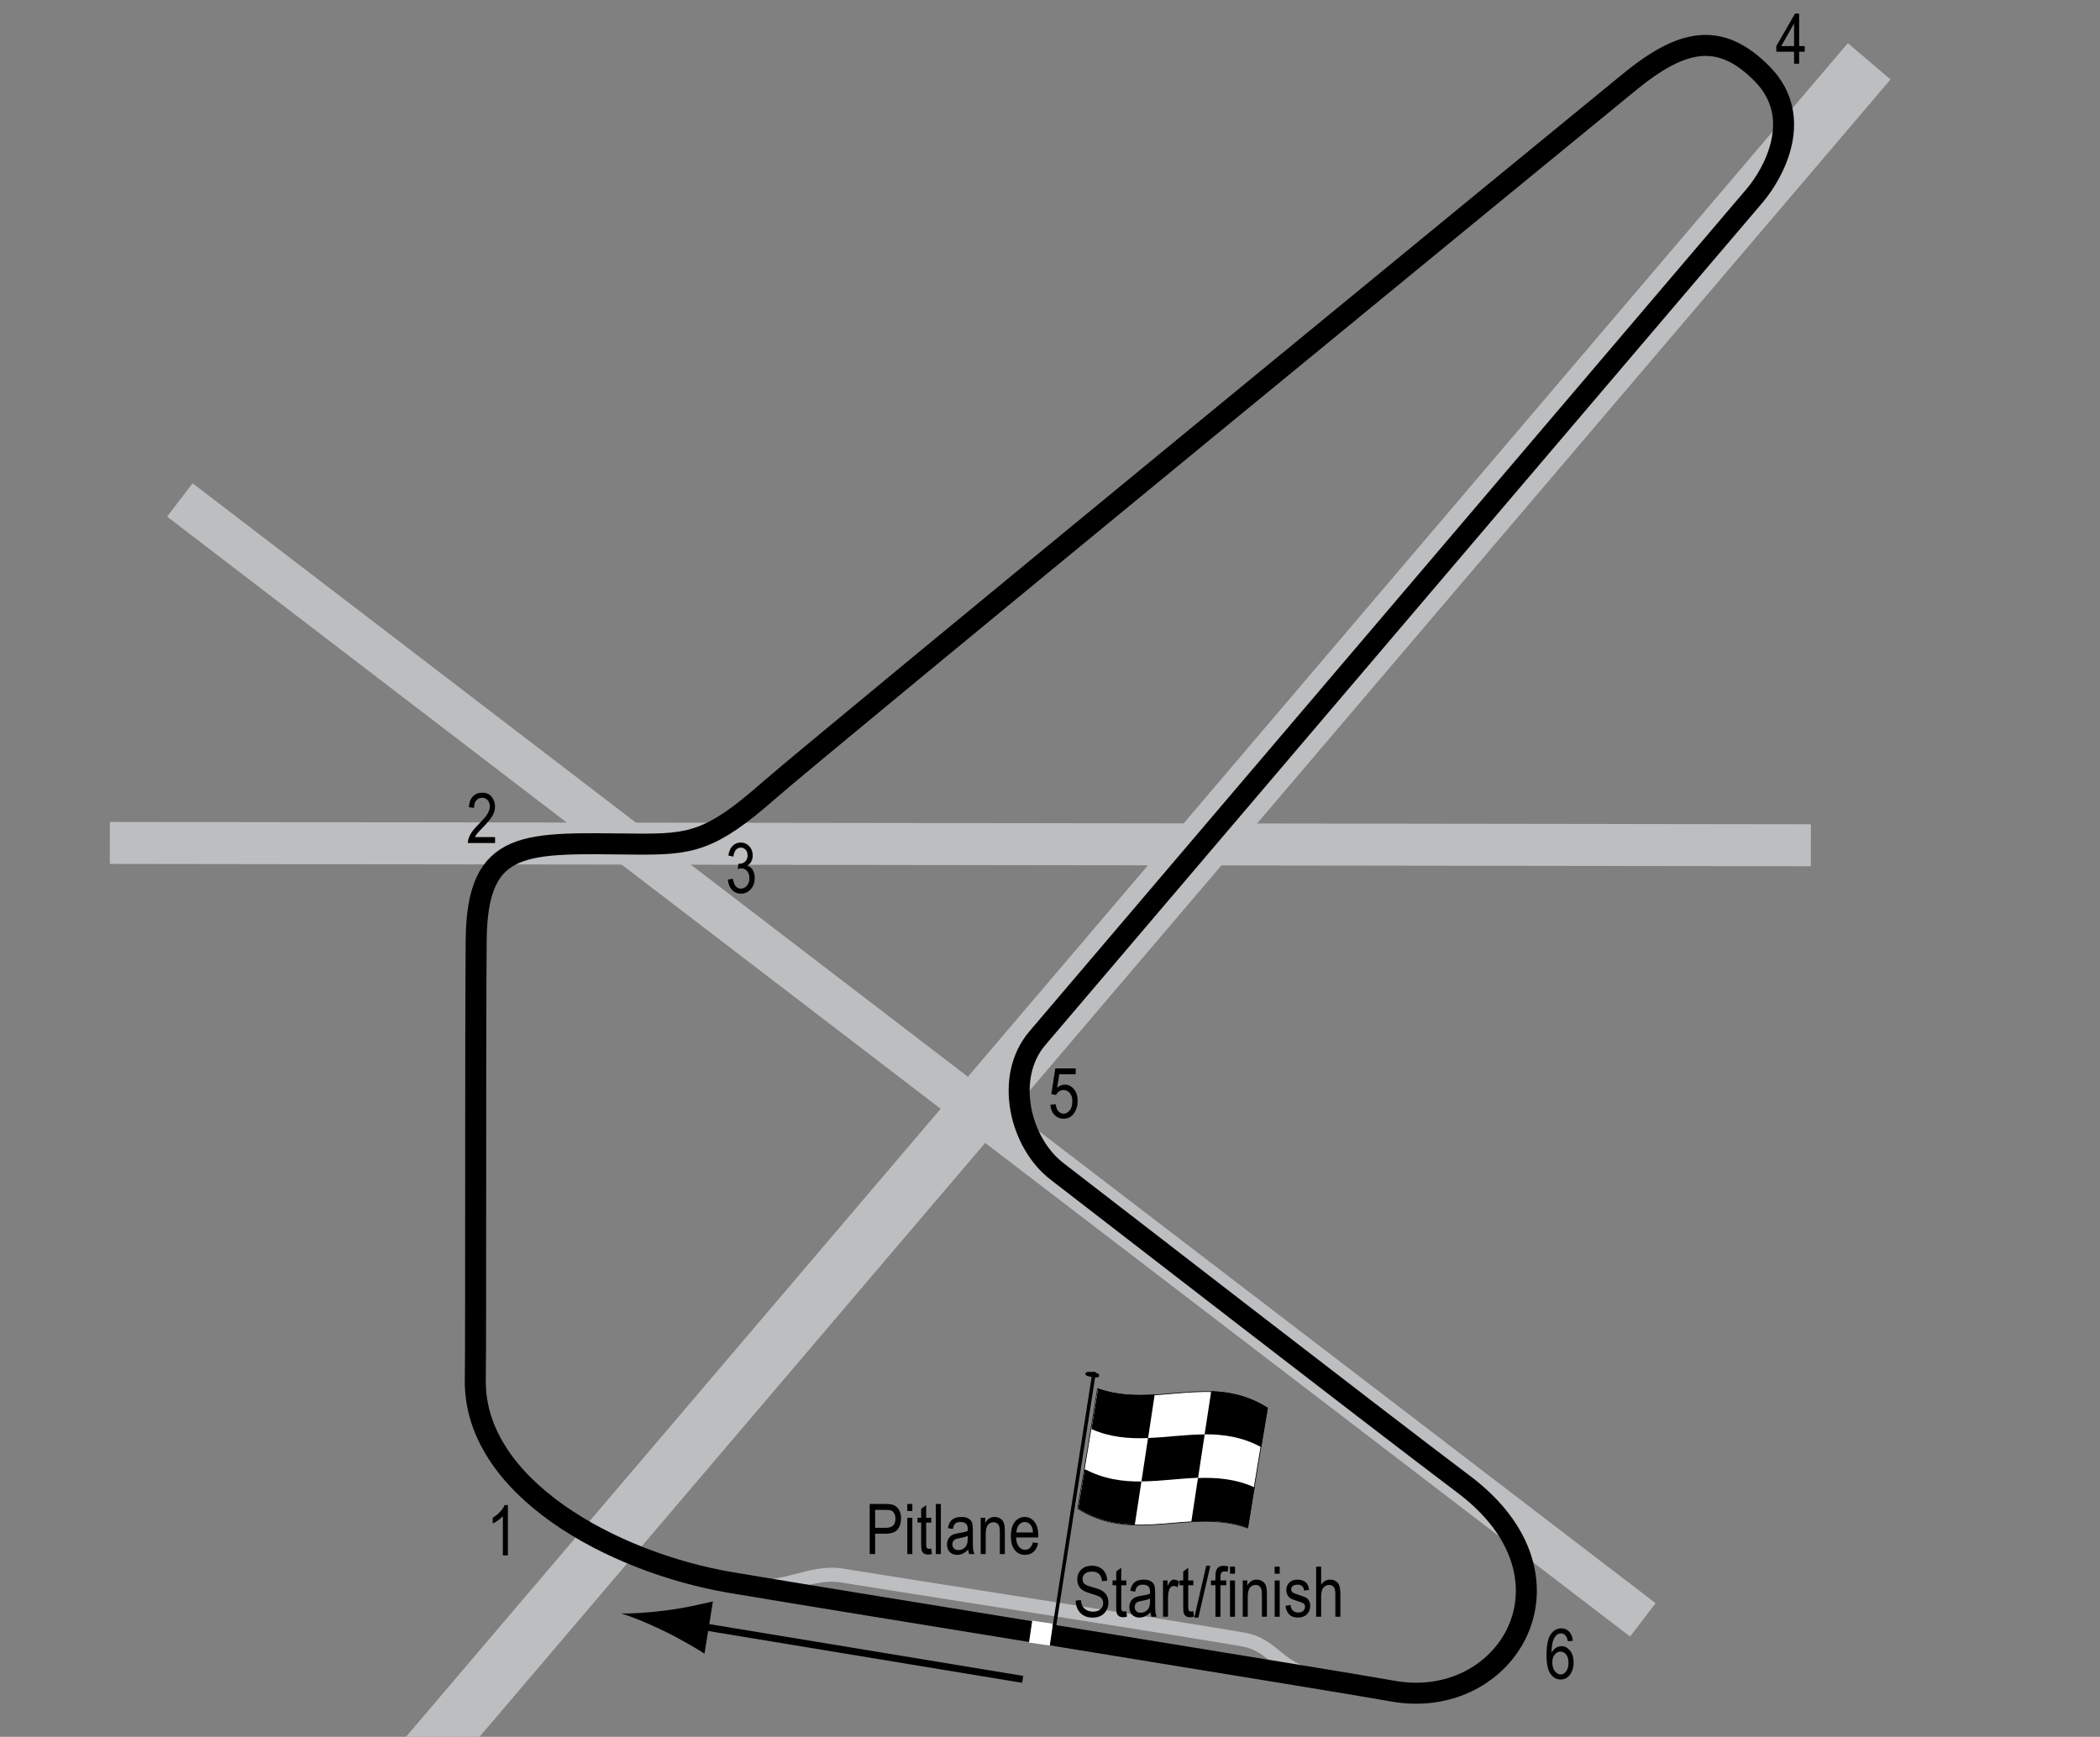 <?xml version="1.0" encoding="UTF-8"?> <!-- Generator: Adobe Illustrator 14.0.0, SVG Export Plug-In . SVG Version: 6.00 Build 43363) --> <svg xmlns="http://www.w3.org/2000/svg" xmlns:xlink="http://www.w3.org/1999/xlink" version="1.1" x="0px" y="0px" width="300.001px" height="248.137px" viewBox="0 0 300.001 248.137" xml:space="preserve"><rect x="0" y="0" width="300.001" height="248.137" fill="#808080" stroke="none"/> <g id="Runways"> <line fill="none" stroke="#BCBEC0" stroke-width="6" x1="15.693" y1="120.427" x2="258.693" y2="120.76"></line> <line fill="none" stroke="#BCBEC0" stroke-width="6" x1="25.693" y1="71.427" x2="234.693" y2="231.427"></line> <line fill="none" stroke="#BCBEC0" stroke-width="8" x1="45.693" y1="268.76" x2="267.026" y2="8.76"></line> </g> <g id="Pitlane"> <path fill="none" stroke="#BCBEC0" stroke-width="2" d="M107.026,226.468c4.75,1,8.75-2.125,13.25-1.375s51,8,57.25,9.125 c4.804,0.865,4.625,4.375,11.5,5.625"></path> </g> <g id="_x31_950_Circuit"> <path fill="none" stroke="#000000" stroke-width="3" d="M250.651,27.968c2.811-3.306,7.125-11.25,1.125-17.375 c-6.082-6.208-11.5-5-19,1.125s-115,94.25-123.125,101.375s-11,7.562-18.75,7.5c-15.75-0.125-22.75-1-22.875,13.75 s-0.027,56.751-0.125,62.75c-0.25,15.375,19.593,26.132,36.5,29c14,2.375,87,14.126,94.5,15.5c16.375,3,28-16.125,10.25-29.5 c-12.925-9.739-51.656-39.75-58.156-44.75c-5.266-4.051-7.569-13.397-2.813-19C152.745,142.968,248.526,30.468,250.651,27.968z"></path> </g> <g id="Startline"> <line fill="none" stroke="#FFFFFF" stroke-width="3" x1="148.943" y1="231.76" x2="148.484" y2="234.885"></line> </g> <g id="Flag"> <g> <g> <path fill="#FFFFFF" stroke="#000000" stroke-width="0.1" d="M178.226,218.304c-8.09-2.949-16.179,2.359-24.269-2.779 c0.944-5.579,1.89-11.3,2.834-17.135c8.089,2.955,16.179-2.353,24.268,2.779C180.114,206.749,179.17,212.47,178.226,218.304z"></path> <path d="M164.015,205.454c-2.697,0.103-5.394-0.094-8.091-1.283c0.314-1.921,0.63-3.856,0.944-5.804 c2.696,0.967,5.393,1.024,8.089,0.861C164.643,201.307,164.329,203.382,164.015,205.454z"></path> <path d="M162.117,217.828c-2.697-0.077-5.394-0.615-8.091-2.31c0.315-1.861,0.631-3.738,0.946-5.63 c2.696,1.433,5.393,1.792,8.089,1.771C162.747,213.72,162.432,215.777,162.117,217.828z"></path> <path d="M171.154,211.127c-2.697,0.091-5.394,0.495-8.091,0.517c0.314-2.063,0.63-4.13,0.944-6.202 c2.696-0.102,5.394-0.503,8.09-0.512C171.783,206.991,171.469,209.057,171.154,211.127z"></path> <path d="M178.287,218.295c-2.697-0.998-5.396-1.072-8.093-0.916c0.314-2.077,0.63-4.151,0.944-6.221 c2.697-0.093,5.395,0.125,8.092,1.346C178.916,214.421,178.602,216.352,178.287,218.295z"></path> <path d="M180.182,206.756c-2.697-1.467-5.396-1.849-8.093-1.839c0.314-2.061,0.629-4.116,0.943-6.164 c2.697,0.091,5.395,0.656,8.092,2.387C180.81,202.997,180.496,204.869,180.182,206.756z"></path> </g> </g> <line fill="#FFFFFF" stroke="#000000" stroke-width="0.5" x1="156.315" y1="196" x2="150.631" y2="232.325"></line> <path d="M157.017,196.558c-0.028,0.192-0.127,0.312-0.999,0.176c-0.869-0.138-0.972-0.287-0.946-0.48 c0.034-0.192,0.187-0.352,1.057-0.214C156.997,196.176,157.049,196.365,157.017,196.558z"></path> <g> <line fill="none" stroke="#000000" x1="146.099" y1="239.926" x2="98.739" y2="232.111"></line> <path d="M95.487,230.032c2.567-0.344,4.268-0.77,6.358-1.241l-1.202,7.468c-0.648-0.447-3.32-2.043-5.649-3.175 c-2.493-1.214-4.783-2.14-6.291-2.581C90.274,230.556,92.741,230.399,95.487,230.032z"></path> </g> </g> <g id="_x31_950_Labels"> <g> <path d="M124.245,222.026v-7.158h2.212c0.521,0,0.905,0.046,1.152,0.137c0.339,0.124,0.608,0.353,0.811,0.688 s0.303,0.747,0.303,1.235c0,0.645-0.164,1.171-0.493,1.577s-0.896,0.61-1.704,0.61h-1.504v2.91H124.245z M125.021,218.271h1.519 c0.479,0,0.828-0.108,1.05-0.324c0.222-0.217,0.332-0.543,0.332-0.979c0-0.283-0.055-0.526-0.163-0.728 c-0.109-0.201-0.241-0.34-0.396-0.415c-0.154-0.075-0.434-0.112-0.837-0.112h-1.504V218.271z"></path> <path d="M129.616,215.878v-1.011h0.718v1.011H129.616z M129.616,222.026v-5.186h0.718v5.186H129.616z"></path> <path d="M133.039,221.24l0.098,0.776c-0.198,0.052-0.378,0.078-0.537,0.078c-0.251,0-0.452-0.05-0.605-0.149 c-0.153-0.099-0.258-0.234-0.315-0.407c-0.057-0.173-0.085-0.517-0.085-1.03v-2.983h-0.527v-0.684h0.527v-1.284l0.718-0.527v1.812 h0.728v0.684h-0.728v3.032c0,0.279,0.021,0.461,0.063,0.542c0.062,0.117,0.178,0.176,0.347,0.176 C132.803,221.274,132.909,221.263,133.039,221.24z"></path> <path d="M133.693,222.026v-7.158h0.718v7.158H133.693z"></path> <path d="M138.308,221.386c-0.241,0.25-0.491,0.439-0.752,0.566s-0.53,0.19-0.811,0.19c-0.442,0-0.796-0.134-1.06-0.4 s-0.396-0.626-0.396-1.079c0-0.299,0.062-0.564,0.186-0.796s0.293-0.411,0.508-0.542s0.54-0.227,0.977-0.288 c0.586-0.086,1.016-0.188,1.289-0.308l0.005-0.225c0-0.355-0.063-0.604-0.19-0.747c-0.179-0.208-0.454-0.313-0.825-0.313 c-0.335,0-0.586,0.069-0.752,0.208c-0.166,0.14-0.288,0.4-0.366,0.783l-0.708-0.117c0.101-0.557,0.306-0.962,0.612-1.216 c0.309-0.254,0.748-0.381,1.321-0.381c0.446,0,0.796,0.084,1.05,0.251c0.254,0.168,0.414,0.375,0.48,0.623 c0.067,0.248,0.101,0.609,0.101,1.084v1.172c0,0.82,0.016,1.337,0.046,1.551c0.031,0.213,0.093,0.42,0.184,0.622h-0.752 C138.379,221.847,138.33,221.634,138.308,221.386z M138.249,219.423c-0.264,0.131-0.656,0.24-1.177,0.332 c-0.303,0.053-0.515,0.111-0.635,0.178c-0.12,0.067-0.214,0.162-0.28,0.283c-0.067,0.123-0.101,0.264-0.101,0.423 c0,0.247,0.076,0.445,0.229,0.593c0.153,0.148,0.364,0.223,0.635,0.223c0.257,0,0.49-0.066,0.701-0.2 c0.209-0.134,0.366-0.312,0.471-0.534c0.104-0.224,0.156-0.549,0.156-0.975V219.423z"></path> <path d="M140.1,222.026v-5.186h0.649v0.732c0.156-0.284,0.347-0.497,0.572-0.638c0.227-0.142,0.485-0.212,0.778-0.212 c0.227,0,0.438,0.045,0.631,0.134c0.193,0.09,0.35,0.207,0.468,0.352c0.119,0.146,0.207,0.334,0.266,0.564 s0.088,0.586,0.088,1.064v3.188h-0.718v-3.157c0-0.382-0.032-0.66-0.098-0.836s-0.167-0.313-0.306-0.408 c-0.138-0.097-0.298-0.145-0.48-0.145c-0.345,0-0.62,0.129-0.825,0.387c-0.205,0.257-0.308,0.698-0.308,1.324v2.835H140.1z"></path> <path d="M147.565,220.356l0.742,0.112c-0.124,0.553-0.348,0.971-0.672,1.252c-0.323,0.282-0.725,0.423-1.203,0.423 c-0.603,0-1.09-0.229-1.463-0.687c-0.372-0.457-0.559-1.117-0.559-1.979c0-0.896,0.188-1.578,0.564-2.048 c0.375-0.471,0.852-0.706,1.428-0.706c0.55,0,1.009,0.231,1.377,0.693s0.552,1.132,0.552,2.007l-0.005,0.234h-3.174 c0.029,0.582,0.164,1.021,0.405,1.318s0.534,0.444,0.879,0.444C146.978,221.42,147.354,221.066,147.565,220.356z M145.197,218.935 h2.373c-0.032-0.449-0.129-0.785-0.288-1.006c-0.231-0.322-0.525-0.483-0.884-0.483c-0.322,0-0.598,0.134-0.825,0.403 C145.346,218.117,145.22,218.48,145.197,218.935z"></path> </g> <g> <path d="M153.674,228.675l0.732-0.078c0.039,0.395,0.128,0.701,0.266,0.92c0.139,0.221,0.337,0.396,0.594,0.53 s0.547,0.2,0.869,0.2c0.462,0,0.821-0.113,1.076-0.338c0.256-0.227,0.384-0.52,0.384-0.881c0-0.211-0.046-0.395-0.14-0.553 c-0.092-0.157-0.232-0.286-0.42-0.387c-0.187-0.102-0.591-0.243-1.213-0.428c-0.554-0.164-0.947-0.329-1.182-0.495 s-0.417-0.377-0.547-0.632c-0.13-0.256-0.195-0.545-0.195-0.867c0-0.58,0.188-1.053,0.562-1.421s0.879-0.552,1.514-0.552 c0.437,0,0.817,0.086,1.146,0.259c0.326,0.173,0.58,0.42,0.762,0.742c0.18,0.322,0.277,0.702,0.29,1.138l-0.747,0.068 c-0.039-0.465-0.178-0.811-0.418-1.035c-0.238-0.225-0.575-0.337-1.008-0.337c-0.439,0-0.774,0.099-1.006,0.296 c-0.231,0.196-0.347,0.451-0.347,0.764c0,0.289,0.085,0.514,0.254,0.674c0.169,0.159,0.55,0.32,1.143,0.484 c0.579,0.16,0.985,0.299,1.22,0.417c0.358,0.183,0.628,0.423,0.811,0.721s0.274,0.653,0.274,1.065c0,0.41-0.096,0.783-0.288,1.119 c-0.192,0.338-0.453,0.594-0.783,0.77c-0.331,0.175-0.729,0.263-1.194,0.263c-0.726,0-1.305-0.218-1.735-0.654 C153.914,230.011,153.69,229.421,153.674,228.675z"></path> <path d="M160.905,230.194l0.098,0.776c-0.198,0.053-0.378,0.078-0.537,0.078c-0.251,0-0.452-0.05-0.605-0.148 c-0.153-0.1-0.258-0.236-0.315-0.408c-0.057-0.172-0.085-0.516-0.085-1.03v-2.983h-0.527v-0.684h0.527v-1.284l0.718-0.527v1.812 h0.728v0.684h-0.728v3.032c0,0.28,0.021,0.46,0.063,0.542c0.062,0.117,0.178,0.176,0.347,0.176 C160.669,230.228,160.775,230.216,160.905,230.194z"></path> <path d="M164.353,230.34c-0.241,0.251-0.491,0.439-0.752,0.566s-0.53,0.19-0.811,0.19c-0.442,0-0.796-0.133-1.06-0.4 s-0.396-0.627-0.396-1.079c0-0.3,0.062-0.565,0.186-0.796s0.293-0.412,0.508-0.542s0.54-0.226,0.977-0.288 c0.586-0.086,1.016-0.188,1.289-0.308l0.005-0.225c0-0.354-0.063-0.604-0.19-0.747c-0.179-0.209-0.454-0.313-0.825-0.313 c-0.335,0-0.586,0.069-0.752,0.209c-0.166,0.139-0.288,0.399-0.366,0.782l-0.708-0.117c0.101-0.557,0.305-0.962,0.613-1.216 c0.307-0.254,0.747-0.381,1.32-0.381c0.446,0,0.796,0.084,1.05,0.252c0.254,0.167,0.414,0.375,0.481,0.622 c0.066,0.247,0.1,0.608,0.1,1.084v1.172c0,0.82,0.016,1.337,0.047,1.55c0.03,0.214,0.092,0.422,0.183,0.623h-0.752 C164.424,230.8,164.375,230.587,164.353,230.34z M164.294,228.377c-0.264,0.13-0.656,0.241-1.177,0.332 c-0.303,0.052-0.515,0.111-0.635,0.179c-0.12,0.066-0.214,0.16-0.281,0.283c-0.066,0.121-0.1,0.262-0.1,0.422 c0,0.248,0.076,0.445,0.229,0.594c0.153,0.147,0.364,0.222,0.635,0.222c0.257,0,0.491-0.067,0.7-0.2 c0.211-0.133,0.367-0.312,0.472-0.535c0.104-0.223,0.156-0.547,0.156-0.974V228.377z"></path> <path d="M166.145,230.98v-5.186h0.649v0.786c0.166-0.364,0.318-0.606,0.456-0.726c0.139-0.118,0.294-0.178,0.467-0.178 c0.241,0,0.486,0.094,0.737,0.283l-0.244,0.815c-0.179-0.127-0.354-0.19-0.522-0.19c-0.153,0-0.293,0.054-0.42,0.161 s-0.217,0.257-0.269,0.449c-0.091,0.335-0.137,0.692-0.137,1.069v2.715H166.145z"></path> <path d="M170.476,230.194l0.098,0.776c-0.198,0.053-0.378,0.078-0.537,0.078c-0.251,0-0.452-0.05-0.605-0.148 c-0.153-0.1-0.258-0.236-0.315-0.408c-0.057-0.172-0.085-0.516-0.085-1.03v-2.983h-0.527v-0.684h0.527v-1.284l0.718-0.527v1.812 h0.728v0.684h-0.728v3.032c0,0.28,0.021,0.46,0.063,0.542c0.062,0.117,0.178,0.176,0.347,0.176 C170.239,230.228,170.346,230.216,170.476,230.194z"></path> <path d="M170.618,231.097l1.7-7.397h0.586l-1.705,7.397H170.618z"></path> <path d="M173.635,230.98v-4.502h-0.64v-0.684h0.64v-0.552c0-0.407,0.042-0.712,0.127-0.915c0.085-0.204,0.215-0.359,0.39-0.467 s0.394-0.161,0.658-0.161c0.206,0,0.431,0.03,0.676,0.093l-0.107,0.762c-0.149-0.033-0.291-0.049-0.425-0.049 c-0.215,0-0.369,0.057-0.461,0.168c-0.094,0.113-0.14,0.326-0.14,0.643v0.479h0.83v0.684h-0.83v4.502H173.635z"></path> <path d="M175.715,224.833v-1.011h0.718v1.011H175.715z M175.715,230.98v-5.186h0.718v5.186H175.715z"></path> <path d="M177.536,230.98v-5.186h0.649v0.732c0.156-0.285,0.347-0.498,0.572-0.639c0.227-0.141,0.485-0.211,0.778-0.211 c0.227,0,0.438,0.045,0.631,0.135c0.193,0.089,0.35,0.206,0.468,0.352c0.119,0.145,0.207,0.332,0.266,0.563 s0.088,0.586,0.088,1.064v3.188h-0.718v-3.158c0-0.381-0.032-0.659-0.098-0.836c-0.065-0.176-0.167-0.312-0.306-0.408 c-0.138-0.096-0.298-0.144-0.48-0.144c-0.345,0-0.62,0.129-0.825,0.386c-0.205,0.258-0.308,0.699-0.308,1.325v2.835H177.536z"></path> <path d="M182.097,224.833v-1.011h0.718v1.011H182.097z M182.097,230.98v-5.186h0.718v5.186H182.097z"></path> <path d="M183.64,229.427l0.718-0.137c0.042,0.366,0.157,0.639,0.346,0.816c0.188,0.179,0.438,0.268,0.75,0.268 c0.313,0,0.554-0.077,0.724-0.232c0.171-0.154,0.256-0.35,0.256-0.588c0-0.205-0.073-0.365-0.22-0.479 c-0.101-0.078-0.345-0.176-0.732-0.293c-0.56-0.172-0.935-0.318-1.123-0.439s-0.335-0.281-0.439-0.483s-0.156-0.431-0.156-0.688 c0-0.443,0.142-0.803,0.425-1.079s0.676-0.415,1.177-0.415c0.315,0,0.594,0.057,0.832,0.171c0.24,0.114,0.423,0.267,0.55,0.459 s0.215,0.468,0.264,0.825l-0.703,0.117c-0.065-0.566-0.373-0.85-0.923-0.85c-0.313,0-0.545,0.063-0.698,0.188 s-0.229,0.284-0.229,0.479c0,0.191,0.073,0.342,0.22,0.453c0.089,0.064,0.35,0.168,0.783,0.311 c0.597,0.189,0.982,0.34,1.157,0.453c0.175,0.111,0.312,0.266,0.409,0.459c0.097,0.194,0.146,0.426,0.146,0.692 c0,0.495-0.157,0.897-0.471,1.203c-0.314,0.307-0.743,0.46-1.287,0.46C184.394,231.097,183.803,230.541,183.64,229.427z"></path> <path d="M188.02,230.98v-7.158h0.718v2.568c0.169-0.238,0.36-0.416,0.573-0.535c0.214-0.118,0.449-0.178,0.706-0.178 c0.452,0,0.81,0.145,1.071,0.432c0.263,0.289,0.394,0.816,0.394,1.585v3.286h-0.718v-3.286c0-0.449-0.08-0.771-0.239-0.967 s-0.379-0.293-0.659-0.293c-0.313,0-0.578,0.126-0.799,0.376c-0.219,0.25-0.329,0.695-0.329,1.333v2.837H188.02z"></path> </g> <g> <path d="M72.557,222.209h-0.723v-5.601c-0.166,0.195-0.389,0.395-0.669,0.598c-0.28,0.204-0.537,0.357-0.771,0.462v-0.85 c0.397-0.228,0.748-0.507,1.052-0.835c0.305-0.328,0.519-0.649,0.643-0.962h0.469V222.209z"></path> </g> <g> <path d="M224.698,234.416l-0.717,0.068c-0.068-0.366-0.17-0.627-0.303-0.783c-0.191-0.227-0.422-0.34-0.691-0.34 c-0.42,0-0.756,0.26-1.01,0.781c-0.217,0.449-0.328,1.113-0.33,1.992c0.166-0.313,0.373-0.549,0.625-0.711 c0.25-0.16,0.516-0.241,0.795-0.241c0.467,0,0.873,0.211,1.219,0.632c0.348,0.422,0.52,0.986,0.52,1.692 c0,0.479-0.086,0.912-0.26,1.302c-0.176,0.389-0.398,0.676-0.672,0.861s-0.574,0.278-0.904,0.278c-0.592,0-1.08-0.267-1.465-0.801 c-0.383-0.534-0.576-1.425-0.576-2.671c0-1.383,0.197-2.369,0.59-2.957c0.395-0.587,0.898-0.881,1.512-0.881 c0.445,0,0.818,0.152,1.119,0.455C224.45,233.397,224.634,233.837,224.698,234.416z M221.759,237.506 c0,0.518,0.123,0.934,0.367,1.247c0.244,0.314,0.527,0.472,0.85,0.472c0.283,0,0.535-0.147,0.76-0.444 c0.223-0.297,0.334-0.703,0.334-1.221c0-0.508-0.111-0.902-0.332-1.182c-0.223-0.279-0.492-0.42-0.811-0.42 c-0.313,0-0.586,0.139-0.818,0.418C221.876,236.654,221.759,237.031,221.759,237.506z"></path> </g> <g> <path d="M150.058,157.834l0.757-0.078c0.059,0.456,0.191,0.795,0.397,1.018c0.207,0.223,0.447,0.334,0.721,0.334 c0.342,0,0.637-0.157,0.884-0.472c0.247-0.315,0.371-0.744,0.371-1.289c0-0.512-0.12-0.909-0.358-1.191 c-0.24-0.282-0.54-0.423-0.901-0.423c-0.218,0-0.423,0.061-0.612,0.184c-0.191,0.123-0.342,0.293-0.452,0.512l-0.679-0.108 l0.571-3.678h2.915v0.84h-2.343l-0.313,1.926c0.348-0.301,0.718-0.452,1.108-0.452c0.491,0,0.919,0.209,1.281,0.628 c0.363,0.419,0.545,0.983,0.545,1.694c0,0.701-0.182,1.301-0.544,1.801c-0.363,0.5-0.851,0.75-1.463,0.75 c-0.508,0-0.937-0.177-1.287-0.53C150.306,158.949,150.106,158.459,150.058,157.834z"></path> </g> <g> <path d="M256.298,9.104V7.39h-2.543V6.584l2.676-4.639h0.59v4.639h0.797V7.39h-0.797v1.714H256.298z M256.298,6.584V3.357 l-1.834,3.228H256.298z"></path> </g> <g> <path d="M103.981,125.663l0.718-0.117c0.15,0.941,0.53,1.411,1.14,1.411c0.33,0,0.615-0.139,0.856-0.418s0.362-0.64,0.362-1.083 c0-0.417-0.11-0.753-0.332-1.008s-0.493-0.381-0.815-0.381c-0.137,0-0.306,0.033-0.508,0.098l0.083-0.771l0.112,0.01 c0.356,0,0.646-0.109,0.868-0.327c0.222-0.217,0.333-0.508,0.333-0.872c0-0.334-0.093-0.603-0.279-0.806 c-0.186-0.203-0.412-0.305-0.68-0.305c-0.277,0-0.512,0.106-0.703,0.32c-0.19,0.213-0.313,0.536-0.364,0.969l-0.718-0.156 c0.091-0.612,0.296-1.074,0.615-1.387s0.705-0.469,1.157-0.469c0.476,0,0.879,0.176,1.211,0.527 c0.332,0.352,0.498,0.794,0.498,1.328c0,0.325-0.07,0.613-0.211,0.863s-0.338,0.447-0.59,0.59 c0.233,0.065,0.426,0.173,0.578,0.322c0.152,0.15,0.275,0.35,0.37,0.6c0.094,0.25,0.141,0.53,0.141,0.839 c0,0.657-0.193,1.195-0.581,1.613s-0.852,0.627-1.392,0.627c-0.501,0-0.926-0.182-1.274-0.547S104.03,126.278,103.981,125.663z"></path> </g> <g> <path d="M70.725,119.593v0.845h-3.882c-0.01-0.342,0.094-0.725,0.31-1.148c0.217-0.424,0.613-0.923,1.189-1.5 c0.674-0.671,1.115-1.19,1.323-1.557s0.313-0.708,0.313-1.024c0-0.365-0.106-0.662-0.319-0.892 c-0.214-0.23-0.477-0.345-0.789-0.345c-0.335,0-0.61,0.124-0.825,0.373c-0.215,0.248-0.322,0.604-0.322,1.068l-0.742-0.093 c0.052-0.687,0.247-1.204,0.583-1.55c0.338-0.347,0.781-0.52,1.331-0.52c0.599,0,1.052,0.202,1.36,0.605 c0.307,0.404,0.461,0.862,0.461,1.376c0,0.456-0.12,0.892-0.361,1.31c-0.241,0.418-0.698,0.976-1.372,1.673 c-0.43,0.439-0.707,0.739-0.833,0.899c-0.125,0.16-0.227,0.319-0.305,0.479H70.725z"></path> </g> </g> </svg> 